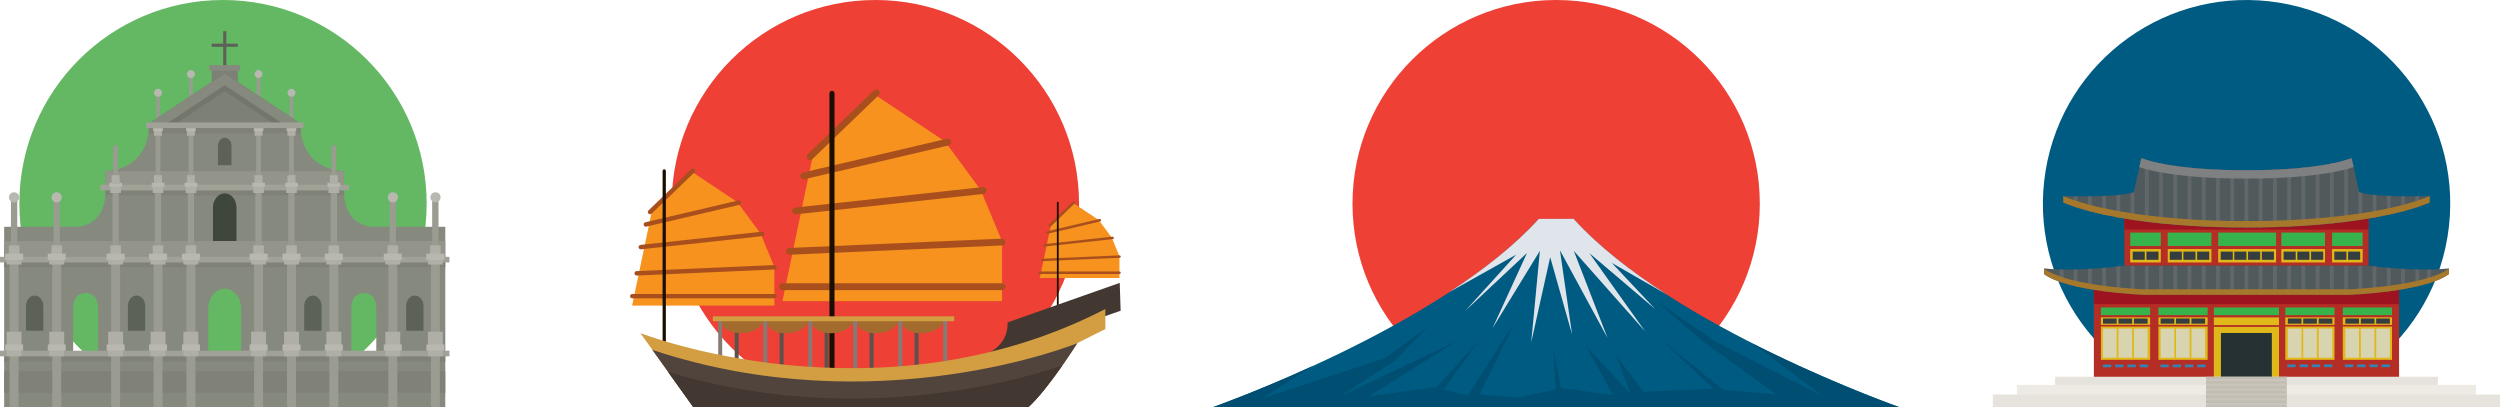 <?xml version="1.0" encoding="UTF-8"?>
<svg id="_圖層_2" data-name="圖層_2" xmlns="http://www.w3.org/2000/svg" viewBox="0 0 276.45 45.04">
  <defs>
    <style>
      .cls-1 {
        fill: #9d1320;
      }

      .cls-2 {
        fill: #b0afa7;
      }

      .cls-3 {
        fill: #004f73;
      }

      .cls-4 {
        fill: #7e8082;
      }

      .cls-5 {
        fill: #eeebe4;
      }

      .cls-6 {
        fill: #86897e;
      }

      .cls-7 {
        fill: #5c514b;
      }

      .cls-8 {
        fill: #b8b8b1;
      }

      .cls-9 {
        fill: #f6921d;
      }

      .cls-10 {
        fill: #7d8075;
      }

      .cls-11 {
        fill: #36b34a;
      }

      .cls-12 {
        fill: #808277;
      }

      .cls-13 {
        fill: #423831;
      }

      .cls-14 {
        fill: #e0e4eb;
      }

      .cls-15 {
        fill: #ee4035;
      }

      .cls-16 {
        fill: #cac5bc;
      }

      .cls-17 {
        fill: #005b82;
      }

      .cls-18 {
        fill: #94958a;
      }

      .cls-19 {
        fill: #d7d4af;
      }

      .cls-20 {
        fill: #d39e42;
      }

      .cls-21 {
        fill: #626769;
      }

      .cls-22 {
        fill: #73766b;
      }

      .cls-23 {
        fill: #50443d;
      }

      .cls-24 {
        fill: #a36c2e;
      }

      .cls-25 {
        fill: #50595b;
      }

      .cls-26 {
        fill: #847b75;
      }

      .cls-27 {
        fill: #363d3f;
      }

      .cls-28 {
        fill: #e1b81a;
      }

      .cls-29 {
        fill: #5d6258;
      }

      .cls-30 {
        fill: #a5782b;
      }

      .cls-31 {
        fill: #3f473d;
      }

      .cls-32 {
        fill: #9a9b91;
      }

      .cls-33 {
        fill: #64b864;
      }

      .cls-34 {
        fill: #3384b6;
      }

      .cls-35 {
        fill: #c2bdb2;
      }

      .cls-36 {
        fill: #263133;
      }

      .cls-37 {
        fill: #190e00;
      }

      .cls-38 {
        fill: #a0a197;
      }

      .cls-39 {
        fill: #e6e2dc;
      }

      .cls-40 {
        fill: #a84f1d;
      }

      .cls-41 {
        fill: #b52e25;
      }
    </style>
  </defs>
  <g id="Layer_3">
    <g>
      <g>
        <circle class="cls-17" cx="248.41" cy="22.52" r="22.52" transform="translate(186.1 264.04) rotate(-80.71)"/>
        <g>
          <g>
            <g>
              <rect class="cls-41" x="231.54" y="31.13" width="33.75" height="10.57"/>
              <rect class="cls-1" x="231.54" y="31.13" width="33.75" height="2.5"/>
            </g>
            <rect class="cls-11" x="244.81" y="34" width="7.2" height=".85"/>
            <rect class="cls-28" x="244.81" y="36.15" width="7.2" height="5.56"/>
            <rect class="cls-36" x="245.59" y="36.82" width="5.63" height="4.88"/>
            <g>
              <path class="cls-25" d="M234.91,29.37s-5.14.73-8.88.31v.62c2.65,1.97,11.01,2.29,11.01,2.29h22.75s8.36-.31,11.01-2.29v-.62c-3.74.42-8.88-.31-8.88-.31h-27.01Z"/>
              <g>
                <rect class="cls-21" x="245.05" y="29.37" width=".42" height="3.22"/>
                <rect class="cls-21" x="249.77" y="29.37" width=".42" height="3.22"/>
                <rect class="cls-21" x="251.35" y="29.37" width=".42" height="3.22"/>
                <rect class="cls-21" x="246.62" y="29.37" width=".42" height="3.22"/>
                <rect class="cls-21" x="248.2" y="29.37" width=".42" height="3.22"/>
                <rect class="cls-21" x="241.9" y="29.37" width=".42" height="3.22"/>
                <rect class="cls-21" x="243.48" y="29.37" width=".42" height="3.22"/>
                <path class="cls-21" d="M229.31,31.61c.14.03.28.07.42.1v-1.91c-.14,0-.28,0-.42.01v1.8Z"/>
                <rect class="cls-21" x="240.33" y="29.37" width=".42" height="3.22"/>
                <path class="cls-21" d="M231.31,29.72c-.14,0-.28.02-.42.02v2.19c.14.03.28.05.42.07v-2.29Z"/>
                <path class="cls-21" d="M234.46,29.43c-.12.01-.26.03-.42.05v2.89c.14.01.29.03.42.04v-2.98Z"/>
                <rect class="cls-21" x="237.18" y="29.37" width=".42" height="3.22"/>
                <rect class="cls-21" x="238.76" y="29.37" width=".42" height="3.22"/>
                <path class="cls-21" d="M232.88,29.6c-.14.01-.28.03-.42.04v2.54c.14.02.28.04.42.06v-2.64Z"/>
                <path class="cls-21" d="M268.39,31.38c.14-.04.29-.09.42-.13v-1.44c-.14,0-.28,0-.42,0v1.56Z"/>
                <path class="cls-21" d="M267.51,29.81c-.14,0-.28,0-.42-.01v1.91c.14-.03.28-.06.42-.1v-1.8Z"/>
                <path class="cls-21" d="M260.79,32.54c.13,0,.27-.02.42-.03v-3.13h-.42v3.16Z"/>
                <path class="cls-21" d="M227.77,31.17c.14.05.28.09.42.14v-1.5c-.14,0-.28,0-.42,0v1.37Z"/>
                <path class="cls-21" d="M265.93,29.75c-.14,0-.28-.02-.42-.02v2.29c.14-.02.28-.05.42-.07v-2.19Z"/>
                <path class="cls-21" d="M235.61,32.51c.15.01.29.02.42.03v-3.16h-.42v3.13Z"/>
                <path class="cls-21" d="M262.36,32.41c.14-.01.28-.03.42-.04v-2.89c-.16-.02-.3-.04-.42-.05v2.98Z"/>
                <rect class="cls-21" x="256.07" y="29.37" width=".42" height="3.22"/>
                <rect class="cls-21" x="257.64" y="29.37" width=".42" height="3.22"/>
                <rect class="cls-21" x="254.49" y="29.37" width=".42" height="3.22"/>
                <rect class="cls-21" x="252.92" y="29.37" width=".42" height="3.22"/>
                <rect class="cls-21" x="259.22" y="29.37" width=".42" height="3.22"/>
                <path class="cls-21" d="M264.36,29.64c-.15-.01-.29-.02-.42-.04v2.64c.14-.02.28-.04.42-.06v-2.54Z"/>
              </g>
              <path class="cls-30" d="M237.04,31.99s-8.36-.31-11.01-2.29v.61c2.65,1.97,11.01,2.29,11.01,2.29h22.75s8.36-.31,11.01-2.29v-.61c-2.65,1.97-11.01,2.29-11.01,2.29h-22.75Z"/>
            </g>
            <g>
              <rect class="cls-41" x="234.91" y="23.17" width="27.01" height="6.2"/>
              <rect class="cls-1" x="234.91" y="23.17" width="27.01" height="2.22"/>
              <g>
                <g>
                  <rect class="cls-28" x="245.29" y="27.54" width="6.4" height="1.48"/>
                  <rect class="cls-27" x="245.56" y="27.82" width="1.34" height=".91"/>
                  <rect class="cls-27" x="247.07" y="27.82" width="1.34" height=".91"/>
                  <rect class="cls-27" x="248.59" y="27.82" width="1.34" height=".91"/>
                  <rect class="cls-27" x="250.11" y="27.82" width="1.34" height=".91"/>
                </g>
                <g>
                  <rect class="cls-28" x="239.71" y="27.54" width="4.83" height="1.48"/>
                  <rect class="cls-27" x="239.93" y="27.82" width="1.34" height=".91"/>
                  <rect class="cls-27" x="241.44" y="27.82" width="1.34" height=".91"/>
                  <rect class="cls-27" x="242.96" y="27.82" width="1.34" height=".91"/>
                </g>
                <g>
                  <rect class="cls-28" x="235.56" y="27.54" width="3.38" height="1.48"/>
                  <rect class="cls-27" x="235.83" y="27.82" width="1.34" height=".91"/>
                  <rect class="cls-27" x="237.35" y="27.82" width="1.34" height=".91"/>
                </g>
                <g>
                  <rect class="cls-28" x="252.27" y="27.54" width="4.83" height="1.48"/>
                  <rect class="cls-27" x="255.56" y="27.82" width="1.34" height=".91"/>
                  <rect class="cls-27" x="254.04" y="27.82" width="1.34" height=".91"/>
                  <rect class="cls-27" x="252.52" y="27.82" width="1.34" height=".91"/>
                </g>
                <g>
                  <rect class="cls-28" x="257.88" y="27.54" width="3.38" height="1.48"/>
                  <rect class="cls-27" x="259.65" y="27.82" width="1.34" height=".91"/>
                  <rect class="cls-27" x="258.13" y="27.82" width="1.34" height=".91"/>
                </g>
              </g>
              <g>
                <rect class="cls-11" x="245.29" y="25.72" width="6.4" height="1.48"/>
                <rect class="cls-11" x="239.71" y="25.72" width="4.83" height="1.48"/>
                <rect class="cls-11" x="235.56" y="25.72" width="3.38" height="1.48"/>
                <rect class="cls-11" x="252.27" y="25.72" width="4.83" height="1.48"/>
                <rect class="cls-11" x="257.88" y="25.72" width="3.38" height="1.48"/>
              </g>
            </g>
            <g>
              <path class="cls-25" d="M260.88,21.26l-.83-3.79s-2.96,1.35-11.63,1.35-11.63-1.35-11.63-1.35l-.83,3.79c-2.03.62-7.79.42-7.79.42v.73c7.27,2.96,20.26,2.75,20.26,2.75,0,0,12.98.21,20.26-2.75v-.73s-5.77.21-7.79-.42Z"/>
              <g>
                <path class="cls-21" d="M243.9,18.68c-.14,0-.28-.02-.42-.03v6.39c.14,0,.28.01.42.02v-6.38Z"/>
                <path class="cls-21" d="M237.18,24.51c.14.02.28.04.42.05v-6.81c-.17-.05-.31-.09-.42-.13v6.89Z"/>
                <path class="cls-21" d="M240.75,18.37c-.15-.02-.29-.04-.42-.06v6.53c.14.01.28.02.42.03v-6.5Z"/>
                <path class="cls-21" d="M242.33,18.56c-.14-.01-.29-.03-.42-.04v6.44c.14,0,.28.02.42.03v-6.43Z"/>
                <path class="cls-21" d="M245.47,18.77c-.14,0-.28-.01-.42-.02v6.36c.14,0,.29,0,.42.01v-6.36Z"/>
                <path class="cls-21" d="M247.05,18.81c-.14,0-.28,0-.42,0v6.35c.15,0,.29,0,.42,0v-6.35Z"/>
                <path class="cls-21" d="M251.77,18.75c-.14,0-.28.01-.42.02v6.36c.14,0,.28,0,.42-.01v-6.36Z"/>
                <path class="cls-21" d="M230.89,23.31c.14.04.28.08.42.11v-1.72c-.14,0-.28,0-.42,0v1.6Z"/>
                <path class="cls-21" d="M239.18,18.12c-.15-.03-.29-.06-.42-.09v6.66c.14.01.28.03.42.04v-6.62Z"/>
                <path class="cls-21" d="M232.88,21.66c-.14,0-.28.01-.42.02v2.03c.14.03.28.06.42.09v-2.14Z"/>
                <path class="cls-21" d="M234.46,21.53c-.14.02-.28.03-.42.04v2.44c.14.03.28.05.42.08v-2.56Z"/>
                <path class="cls-21" d="M236.03,20.87l-.09.4c-.1.03-.22.06-.34.09v2.93c.14.02.28.04.42.06v-3.48Z"/>
                <path class="cls-21" d="M267.08,22.97c.14-.05.28-.09.42-.14v-1.13c-.13,0-.27,0-.42,0v1.27Z"/>
                <path class="cls-21" d="M265.93,21.71c-.14,0-.28,0-.42,0v1.72c.14-.04.28-.07.42-.11v-1.6Z"/>
                <path class="cls-21" d="M264.36,21.67c-.14,0-.28-.01-.42-.02v2.14c.14-.03.28-.06.42-.09v-2.03Z"/>
                <path class="cls-21" d="M260.79,20.87v3.48c.14-.02.28-.04.42-.06v-2.93c-.12-.03-.23-.06-.34-.09l-.09-.4Z"/>
                <path class="cls-21" d="M262.79,21.58c-.14-.01-.29-.03-.42-.04v2.56c.14-.02.28-.05.42-.08v-2.44Z"/>
                <path class="cls-21" d="M248.2,25.16c.14,0,.21,0,.21,0,0,0,.07,0,.21,0v-6.34c-.07,0-.14,0-.21,0s-.14,0-.21,0v6.34Z"/>
                <path class="cls-21" d="M229.31,22.84c.14.05.28.09.42.14v-1.27c-.15,0-.29,0-.42,0v1.13Z"/>
                <path class="cls-21" d="M253.34,18.65c-.14.01-.28.02-.42.03v6.38c.14,0,.28-.01.42-.02v-6.39Z"/>
                <path class="cls-21" d="M249.77,25.16c.13,0,.27,0,.42,0v-6.35c-.14,0-.28,0-.42,0v6.35Z"/>
                <path class="cls-21" d="M254.92,18.51c-.14.01-.28.03-.42.04v6.43c.14,0,.28-.02.42-.03v-6.44Z"/>
                <path class="cls-21" d="M258.07,18.03c-.13.03-.27.06-.42.09v6.62c.14-.01.28-.03.42-.04v-6.66Z"/>
                <path class="cls-21" d="M259.64,17.62c-.11.04-.26.08-.42.13v6.81c.14-.02.28-.03.42-.05v-6.89Z"/>
                <path class="cls-21" d="M256.49,18.31c-.14.02-.28.04-.42.06v6.5c.14-.01.28-.02.42-.03v-6.53Z"/>
              </g>
              <path class="cls-4" d="M248.41,19.75c7.68,0,11.04-.99,11.85-1.27l-.22-1s-2.96,1.35-11.63,1.35-11.63-1.35-11.63-1.35l-.22,1c.81.29,4.17,1.27,11.85,1.27Z"/>
              <path class="cls-30" d="M248.41,24.44s-12.98.21-20.26-2.75v.71c7.27,2.96,20.26,2.75,20.26,2.75,0,0,12.98.21,20.26-2.75v-.71c-7.27,2.96-20.26,2.75-20.26,2.75Z"/>
            </g>
            <rect class="cls-28" x="244.81" y="35.1" width="7.2" height=".85"/>
            <g>
              <g>
                <g>
                  <rect class="cls-28" x="232.32" y="36.11" width="5.44" height="3.68"/>
                  <rect class="cls-19" x="232.55" y="36.33" width="1.51" height="3.23"/>
                  <rect class="cls-19" x="234.26" y="36.33" width="1.51" height="3.23"/>
                  <rect class="cls-19" x="235.97" y="36.33" width="1.51" height="3.23"/>
                </g>
                <rect class="cls-11" x="232.32" y="34" width="5.44" height=".85"/>
                <g>
                  <rect class="cls-34" x="232.54" y="40.31" width=".92" height=".3"/>
                  <rect class="cls-34" x="233.89" y="40.31" width=".92" height=".3"/>
                  <rect class="cls-34" x="235.25" y="40.31" width=".92" height=".3"/>
                  <rect class="cls-34" x="236.61" y="40.31" width=".92" height=".3"/>
                </g>
                <g>
                  <rect class="cls-28" x="232.32" y="35.09" width="5.44" height=".83"/>
                  <rect class="cls-27" x="232.55" y="35.22" width="1.51" height=".57"/>
                  <rect class="cls-27" x="234.26" y="35.22" width="1.51" height=".57"/>
                  <rect class="cls-27" x="235.97" y="35.22" width="1.51" height=".57"/>
                </g>
              </g>
              <g>
                <g>
                  <rect class="cls-28" x="238.68" y="36.11" width="5.44" height="3.68"/>
                  <rect class="cls-19" x="238.92" y="36.33" width="1.51" height="3.23"/>
                  <rect class="cls-19" x="240.62" y="36.33" width="1.51" height="3.23"/>
                  <rect class="cls-19" x="242.33" y="36.33" width="1.51" height="3.23"/>
                </g>
                <rect class="cls-11" x="238.68" y="34" width="5.44" height=".85"/>
                <g>
                  <rect class="cls-34" x="238.9" y="40.31" width=".92" height=".3"/>
                  <rect class="cls-34" x="240.26" y="40.31" width=".92" height=".3"/>
                  <rect class="cls-34" x="241.61" y="40.31" width=".92" height=".3"/>
                  <rect class="cls-34" x="242.97" y="40.31" width=".92" height=".3"/>
                </g>
                <g>
                  <rect class="cls-28" x="238.68" y="35.09" width="5.44" height=".83"/>
                  <rect class="cls-27" x="238.92" y="35.22" width="1.51" height=".57"/>
                  <rect class="cls-27" x="240.62" y="35.22" width="1.51" height=".57"/>
                  <rect class="cls-27" x="242.33" y="35.22" width="1.51" height=".57"/>
                </g>
              </g>
              <g>
                <g>
                  <rect class="cls-28" x="259.07" y="36.11" width="5.44" height="3.68"/>
                  <rect class="cls-19" x="262.76" y="36.33" width="1.51" height="3.23"/>
                  <rect class="cls-19" x="261.06" y="36.33" width="1.51" height="3.23"/>
                  <rect class="cls-19" x="259.35" y="36.33" width="1.51" height="3.23"/>
                </g>
                <rect class="cls-11" x="259.07" y="34" width="5.44" height=".85"/>
                <g>
                  <rect class="cls-34" x="263.36" y="40.31" width=".92" height=".3" transform="translate(527.64 80.91) rotate(180)"/>
                  <rect class="cls-34" x="262" y="40.31" width=".92" height=".3" transform="translate(524.93 80.91) rotate(180)"/>
                  <rect class="cls-34" x="260.65" y="40.31" width=".92" height=".3" transform="translate(522.22 80.91) rotate(180)"/>
                  <rect class="cls-34" x="259.29" y="40.31" width=".92" height=".3" transform="translate(519.51 80.91) rotate(180)"/>
                </g>
                <g>
                  <rect class="cls-28" x="259.07" y="35.09" width="5.44" height=".83"/>
                  <rect class="cls-27" x="262.76" y="35.22" width="1.51" height=".57"/>
                  <rect class="cls-27" x="261.06" y="35.22" width="1.51" height=".57"/>
                  <rect class="cls-27" x="259.35" y="35.22" width="1.51" height=".57"/>
                </g>
              </g>
              <g>
                <g>
                  <rect class="cls-28" x="252.71" y="36.11" width="5.44" height="3.68"/>
                  <rect class="cls-19" x="256.4" y="36.33" width="1.51" height="3.23"/>
                  <rect class="cls-19" x="254.69" y="36.33" width="1.51" height="3.23"/>
                  <rect class="cls-19" x="252.99" y="36.33" width="1.51" height="3.23"/>
                </g>
                <rect class="cls-11" x="252.71" y="34" width="5.44" height=".85"/>
                <g>
                  <rect class="cls-34" x="257" y="40.31" width=".92" height=".3" transform="translate(514.92 80.91) rotate(180)"/>
                  <rect class="cls-34" x="255.64" y="40.31" width=".92" height=".3" transform="translate(512.2 80.91) rotate(180)"/>
                  <rect class="cls-34" x="254.28" y="40.31" width=".92" height=".3" transform="translate(509.49 80.91) rotate(180)"/>
                  <rect class="cls-34" x="252.93" y="40.31" width=".92" height=".3" transform="translate(506.78 80.91) rotate(180)"/>
                </g>
                <g>
                  <rect class="cls-28" x="252.71" y="35.09" width="5.44" height=".83"/>
                  <rect class="cls-27" x="256.4" y="35.22" width="1.51" height=".57"/>
                  <rect class="cls-27" x="254.69" y="35.22" width="1.51" height=".57"/>
                  <rect class="cls-27" x="252.99" y="35.22" width="1.51" height=".57"/>
                </g>
              </g>
            </g>
          </g>
          <g>
            <rect class="cls-39" x="227.25" y="41.66" width="42.33" height=".97"/>
            <rect class="cls-5" x="223.03" y="42.56" width="50.76" height="1.12"/>
            <rect class="cls-39" x="220.37" y="43.63" width="56.07" height="1.4"/>
            <g>
              <rect class="cls-35" x="243.94" y="41.66" width="8.93" height="3.38"/>
              <g>
                <rect class="cls-16" x="243.94" y="41.9" width="8.93" height=".25"/>
                <rect class="cls-16" x="243.94" y="42.43" width="8.93" height=".25"/>
                <rect class="cls-16" x="243.94" y="42.97" width="8.93" height=".25"/>
                <rect class="cls-16" x="243.94" y="43.5" width="8.93" height=".25"/>
                <rect class="cls-16" x="243.94" y="44.03" width="8.93" height=".25"/>
                <rect class="cls-16" x="243.94" y="44.56" width="8.93" height=".25"/>
              </g>
            </g>
          </g>
        </g>
      </g>
      <g>
        <circle class="cls-15" cx="172.08" cy="22.52" r="22.52"/>
        <g>
          <path class="cls-17" d="M174.01,24.21h-3.85c-10.84,11.98-36.09,20.83-36.09,20.83h76.03s-25.25-8.84-36.09-20.83Z"/>
          <path class="cls-14" d="M168.84,28.01l-3.79,8.27,5.23-8.54-.96,10.13,2.1-9.43,2.42,8.54-1.34-9.3,5.27,9.71-3.74-9.65,7.9,8.92-6.18-8.67,7.27,6.18-4.79-5.1,6.05,3.48c-3.91-2.52-7.55-5.34-10.27-8.35h-3.85c-2.64,2.92-6.14,5.66-9.93,8.12l7.43-4.16-5.61,6.19,6.79-6.36Z"/>
          <path class="cls-3" d="M193.68,37.91l7.96,5.92-12.04-6.11-6.84-4.73,5.61,4.82,8.06,5.79-5.88-.5-6.95-5.62,5.92,5.54-.29-.02-7.49.31-3.04-4.03,1.59,4.25-4.91-5.26,2.98,5.43-5.61-.79-.12.03-.87-4.51.24,4.64-4.25.9-4.12-.35,3.88-8.03-5.2,8.12-2.67-.64,3.97-5.51-4.8,5.31-.17-.04-7.19.96,9.91-6.22-13.24,6.31,6.16-4.02,3.66-3.78-4.81,3.53-13.49,4.41,5.62-3.59c-6.36,2.92-11.22,4.62-11.22,4.62h76.03s-7.7-2.7-16.42-7.13Z"/>
        </g>
      </g>
      <g>
        <circle class="cls-15" cx="96.8" cy="22.52" r="22.52"/>
        <g>
          <g>
            <g>
              <polygon class="cls-9" points="89.92 17.04 86.52 33.3 110.81 33.3 110.81 26.69 108.45 21.01 104.48 15.63 96.82 10.52 89.92 17.04"/>
              <g>
                <path class="cls-40" d="M87.32,28.17l23.51-1.03c.21,0,.37-.19.36-.39h0c0-.21-.19-.37-.39-.36l-23.51,1.03c-.21,0-.37.19-.36.39,0,.21.19.37.39.36Z"/>
                <path class="cls-40" d="M110.81,31.32h-24.28c-.21,0-.38.17-.38.38s.17.38.38.38h24.28c.21,0,.38-.17.38-.38s-.17-.38-.38-.38Z"/>
                <path class="cls-40" d="M88.03,23.7l20.73-2.26c.21-.02.36-.21.33-.42-.02-.21-.21-.36-.42-.33l-20.73,2.26c-.21.02-.36.21-.33.42.02.21.21.36.42.33Z"/>
                <path class="cls-40" d="M88.5,19.54c.05.2.25.33.45.28l15.94-3.74c.2-.05.33-.25.28-.45h0c-.05-.21-.25-.33-.45-.29l-15.94,3.74c-.2.05-.33.25-.28.45h0Z"/>
                <path class="cls-40" d="M89.31,17.59c.14.15.38.15.53,0l7.32-7.06c.15-.14.15-.38,0-.53s-.38-.15-.53,0l-7.32,7.06c-.15.14-.15.38,0,.53h0Z"/>
              </g>
            </g>
            <path class="cls-37" d="M92,10.05c-.15,0-.28.07-.28.33v31.85c0,.26.12.47.28.47s.28-.21.28-.47V10.38c0-.26-.12-.33-.28-.33Z"/>
          </g>
          <g>
            <rect class="cls-7" x="81.24" y="35.16" width=".44" height="6.88"/>
            <rect class="cls-7" x="86.21" y="35.16" width=".44" height="6.88"/>
            <rect class="cls-7" x="91.19" y="35.16" width=".44" height="6.88"/>
            <rect class="cls-7" x="96.16" y="35.16" width=".44" height="6.88"/>
            <rect class="cls-7" x="101.14" y="35.16" width=".44" height="6.88"/>
            <path class="cls-24" d="M79.71,35.39s.14,1.46,2.2,1.46,2.67-1.46,2.67-1.46h-4.88Z"/>
            <rect class="cls-26" x="79.42" y="35.16" width=".44" height="6.88"/>
            <path class="cls-24" d="M84.68,35.39s.14,1.46,2.2,1.46,2.67-1.46,2.67-1.46h-4.88Z"/>
            <rect class="cls-26" x="84.4" y="35.16" width=".44" height="6.88"/>
            <path class="cls-24" d="M89.66,35.39s.14,1.46,2.2,1.46,2.67-1.46,2.67-1.46h-4.88Z"/>
            <rect class="cls-26" x="89.38" y="35.16" width=".44" height="6.88"/>
            <path class="cls-24" d="M94.64,35.39s.14,1.46,2.2,1.46,2.67-1.46,2.67-1.46h-4.88Z"/>
            <rect class="cls-26" x="94.35" y="35.16" width=".44" height="6.88"/>
            <path class="cls-24" d="M99.61,35.39s.14,1.46,2.2,1.46,2.67-1.46,2.67-1.46h-4.88Z"/>
            <rect class="cls-26" x="99.33" y="35.16" width=".44" height="6.88"/>
            <rect class="cls-26" x="104.3" y="35.16" width=".44" height="6.88"/>
            <rect class="cls-20" x="78.83" y="34.98" width="26.69" height=".54"/>
          </g>
          <g>
            <g>
              <polygon class="cls-9" points="116.22 24.84 114.98 30.74 123.79 30.74 123.79 28.34 122.94 26.28 121.5 24.33 118.72 22.48 116.22 24.84"/>
              <g>
                <path class="cls-40" d="M115.27,28.88l8.53-.37c.08,0,.13-.07.13-.14h0c0-.08-.07-.13-.14-.13l-8.53.37c-.08,0-.13.07-.13.14,0,.08.07.13.14.13Z"/>
                <path class="cls-40" d="M123.79,30.02h-8.81c-.08,0-.14.06-.14.14s.06.14.14.14h8.81c.08,0,.14-.06.14-.14s-.06-.14-.14-.14Z"/>
                <path class="cls-40" d="M115.53,27.26l7.52-.82c.08,0,.13-.08.12-.15s-.08-.13-.15-.12l-7.52.82c-.07,0-.13.08-.12.15,0,.07.08.13.15.12Z"/>
                <rect class="cls-40" x="115.62" y="24.9" width="6.21" height=".28" rx=".14" ry=".14" transform="translate(-2.58 27.74) rotate(-13.19)"/>
                <path class="cls-40" d="M116,25.04c.05.05.14.06.19,0l2.66-2.56c.05-.05.06-.14,0-.19-.05-.05-.14-.06-.19,0l-2.66,2.56c-.05.05-.06.14,0,.19h0Z"/>
              </g>
            </g>
            <path class="cls-37" d="M116.97,22.31c-.06,0-.1.02-.1.12v13.62c0,.09.05.17.1.17s.1-.08.1-.17v-13.62c0-.09-.05-.12-.1-.12Z"/>
          </g>
          <g>
            <g>
              <polygon class="cls-9" points="72.1 23.26 69.9 33.79 85.63 33.79 85.63 29.51 84.1 25.83 81.53 22.34 76.57 19.04 72.1 23.26"/>
              <g>
                <path class="cls-40" d="M70.42,30.47l15.23-.67c.13,0,.24-.12.23-.26h0c0-.13-.12-.24-.26-.23l-15.23.67c-.13,0-.24.12-.23.26s.12.24.26.23Z"/>
                <path class="cls-40" d="M85.63,32.51h-15.72c-.13,0-.24.11-.24.24s.11.24.24.24h15.72c.13,0,.24-.11.24-.24s-.11-.24-.24-.24Z"/>
                <path class="cls-40" d="M70.88,27.57l13.43-1.46c.13-.01.23-.14.22-.27-.01-.13-.14-.23-.27-.22l-13.43,1.46c-.13.01-.23.14-.22.27s.14.23.27.22Z"/>
                <path class="cls-40" d="M71.18,24.88c.03.13.16.21.29.18l10.32-2.42c.13-.03.21-.16.18-.29h0c-.03-.13-.16-.22-.29-.19l-10.32,2.42c-.13.03-.21.16-.18.29h0Z"/>
                <path class="cls-40" d="M71.71,23.62c.09.1.25.1.35,0l4.74-4.57c.1-.09.1-.25,0-.35-.09-.1-.25-.1-.35,0l-4.74,4.57c-.1.09-.1.25,0,.35h0Z"/>
              </g>
            </g>
            <path class="cls-37" d="M73.45,18.73c-.1,0-.18.04-.18.21v19.74c0,.17.08.31.18.31s.18-.14.18-.31v-19.74c0-.17-.08-.21-.18-.21Z"/>
          </g>
          <g>
            <path class="cls-13" d="M107.91,39.54s3.6-.62,3.51-3.89l12.4-4.37.1,3.08-14.56,5.09-1.44.1Z"/>
            <path class="cls-20" d="M70.81,36.83s26.27,10.31,51.42-2.66v2.22l-3.1,1.55s-3.21,5.1-5.43,7.09h-37.02l-5.87-8.2Z"/>
            <path class="cls-23" d="M72.13,38.68l4.55,6.36h37.02c2.22-1.99,5.43-7.09,5.43-7.09,0,0-22.13,9.02-47,.74Z"/>
            <path class="cls-13" d="M73.87,41.12l2.8,3.92h37.02c1.19-1.07,2.66-3.02,3.77-4.61-5.43,1.82-23.45,6.79-43.59.69Z"/>
          </g>
        </g>
      </g>
      <g>
        <circle class="cls-33" cx="24.66" cy="22.52" r="22.52"/>
        <g>
          <path class="cls-6" d="M.46,28.85v10.15h7.63v-4.93c0-1.17.62-1.66,1.38-1.66s1.38.49,1.38,1.66v4.93h12.18v-4.87c0-1.21.82-2.21,1.82-2.21s1.82.99,1.82,2.21v4.87h12.18v-4.93c0-1.17.62-1.66,1.38-1.66s1.38.49,1.38,1.66v4.93h7.63v-10.15H.46Z"/>
          <g>
            <g>
              <rect class="cls-29" x="24.68" y="3.45" width=".35" height="4.35"/>
              <rect class="cls-29" x="23.41" y="4.83" width="2.89" height=".35"/>
            </g>
            <rect class="cls-10" x="23.4" y="7.51" width="2.9" height="2.75"/>
            <rect class="cls-6" x="23.15" y="7.2" width="3.4" height=".61"/>
          </g>
          <g>
            <g>
              <rect class="cls-32" x="17.28" y="10.28" width=".4" height="3.53"/>
              <path class="cls-8" d="M17.03,10.26c0,.24.2.44.44.44s.44-.2.44-.44-.2-.44-.44-.44-.44.2-.44.44Z"/>
            </g>
            <g>
              <rect class="cls-32" x="20.92" y="8.21" width=".4" height="3.53"/>
              <path class="cls-8" d="M20.67,8.19c0,.24.2.44.44.44s.44-.2.44-.44-.2-.44-.44-.44-.44.2-.44.44Z"/>
            </g>
          </g>
          <g>
            <g>
              <rect class="cls-32" x="32.03" y="10.28" width=".4" height="3.53"/>
              <path class="cls-8" d="M32.67,10.26c0,.24-.2.44-.44.44s-.44-.2-.44-.44.2-.44.44-.44.44.2.44.44Z"/>
            </g>
            <g>
              <rect class="cls-32" x="28.39" y="8.21" width=".4" height="3.53"/>
              <path class="cls-8" d="M29.03,8.19c0,.24-.2.44-.44.44s-.44-.2-.44-.44.2-.44.44-.44.44.2.44.44Z"/>
            </g>
          </g>
          <path class="cls-6" d="M33.23,13.67h-16.75c0,5.31-4.81,5.25-4.81,5.25v2.12h26.36v-2.12s-4.81.06-4.81-5.25Z"/>
          <path class="cls-12" d="M33.3,14.74c-.05-.33-.07-.68-.07-1.07h-16.75c0,.38-.03.74-.07,1.07h16.89Z"/>
          <path class="cls-6" d="M41.3,25.08s-3.26.12-3.26-4.03H11.67c0,4.15-3.26,4.03-3.26,4.03H.46v3.7h48.78v-3.7h-7.94Z"/>
          <path class="cls-12" d="M38.06,21.61c-.01-.18-.02-.37-.02-.57H11.67c0,.2,0,.39-.02.57h26.41Z"/>
          <g>
            <polygon class="cls-10" points="24.85 8.13 16.48 13.67 33.23 13.67 24.85 8.13"/>
            <polygon class="cls-22" points="24.85 10.09 30.26 13.67 33.23 13.67 24.85 8.13 16.48 13.67 19.44 13.67 24.85 10.09"/>
            <polygon class="cls-6" points="24.85 9.42 31.28 13.67 33.23 13.67 24.85 8.13 16.48 13.67 18.42 13.67 24.85 9.42"/>
          </g>
          <rect class="cls-18" x="11.67" y="18.94" width="26.36" height="2.1"/>
          <rect class="cls-38" x="11.09" y="20.42" width="27.51" height=".62"/>
          <rect class="cls-38" x="16.15" y="13.54" width="17.4" height=".62"/>
          <rect class="cls-18" x=".46" y="26.65" width="48.78" height="2.12"/>
          <rect class="cls-12" x=".46" y="28.85" width="48.78" height=".71"/>
          <rect class="cls-6" x=".46" y="39.09" width="48.78" height="5.95"/>
          <rect class="cls-12" x=".46" y="39.09" width="48.78" height=".89"/>
          <rect class="cls-12" x=".46" y="41.05" width="48.78" height="2.4"/>
          <path class="cls-31" d="M26.15,26.65v-3.7c0-.87-.58-1.57-1.3-1.57s-1.3.71-1.3,1.57v3.7h2.6Z"/>
          <path class="cls-29" d="M25.6,18.27v-2.13c0-.5-.34-.91-.75-.91s-.75.41-.75.91v2.13h1.49Z"/>
          <rect class="cls-38" y="28.4" width="49.7" height=".62"/>
          <rect class="cls-38" y="38.78" width="49.7" height=".62"/>
          <g>
            <path class="cls-29" d="M46.83,36.57v-2.73c0-.64-.43-1.16-.96-1.16s-.96.52-.96,1.16v2.73h1.92Z"/>
            <path class="cls-29" d="M35.56,36.57v-2.73c0-.64-.43-1.16-.96-1.16s-.96.52-.96,1.16v2.73h1.92Z"/>
            <g>
              <g>
                <g>
                  <rect class="cls-32" x="47.79" y="21.84" width=".7" height="5.61"/>
                  <rect class="cls-2" x="47.56" y="27.13" width="1.17" height="1.31"/>
                </g>
                <path class="cls-8" d="M48.72,21.82c0,.31-.25.56-.56.56s-.57-.25-.57-.56.25-.56.57-.56.56.25.56.56Z"/>
              </g>
              <g>
                <rect class="cls-32" x="47.65" y="29.08" width=".99" height="15.95"/>
                <rect class="cls-2" x="47.32" y="36.68" width="1.65" height="2.72"/>
                <rect class="cls-8" x="47.15" y="38.09" width="1.99" height=".69"/>
                <rect class="cls-2" x="47.32" y="28.46" width="1.65" height=".79"/>
                <rect class="cls-8" x="47.15" y="28.05" width="1.99" height=".69"/>
              </g>
            </g>
            <g>
              <g>
                <g>
                  <rect class="cls-32" x="43.08" y="21.84" width=".7" height="5.61"/>
                  <rect class="cls-2" x="42.85" y="27.13" width="1.17" height="1.31"/>
                </g>
                <path class="cls-8" d="M44.01,21.82c0,.31-.25.56-.56.56s-.57-.25-.57-.56.25-.56.57-.56.56.25.56.56Z"/>
              </g>
              <g>
                <rect class="cls-32" x="42.94" y="29.08" width=".99" height="15.95"/>
                <rect class="cls-2" x="42.61" y="36.68" width="1.65" height="2.72"/>
                <rect class="cls-8" x="42.44" y="38.09" width="1.99" height=".69"/>
                <rect class="cls-2" x="42.61" y="28.46" width="1.65" height=".79"/>
                <rect class="cls-8" x="42.44" y="28.05" width="1.99" height=".69"/>
              </g>
            </g>
            <g>
              <g>
                <rect class="cls-32" x="28.33" y="14.92" width=".53" height="4.69"/>
                <rect class="cls-2" x="28.15" y="19.37" width=".88" height=".98"/>
                <rect class="cls-2" x="28.15" y="14.42" width=".88" height=".59"/>
                <rect class="cls-8" x="28.07" y="14.17" width="1.06" height=".33"/>
              </g>
              <g>
                <rect class="cls-32" x="28.24" y="21.22" width=".7" height="6.24"/>
                <rect class="cls-2" x="28.01" y="27.13" width="1.17" height="1.31"/>
                <rect class="cls-2" x="28.01" y="20.55" width="1.17" height=".79"/>
                <rect class="cls-8" x="27.89" y="20.21" width="1.41" height=".44"/>
              </g>
              <g>
                <rect class="cls-32" x="28.1" y="29.08" width=".99" height="15.95"/>
                <rect class="cls-2" x="27.77" y="36.68" width="1.65" height="2.72"/>
                <rect class="cls-8" x="27.6" y="38.09" width="1.99" height=".69"/>
                <rect class="cls-2" x="27.77" y="28.46" width="1.65" height=".79"/>
                <rect class="cls-8" x="27.6" y="28.05" width="1.99" height=".69"/>
              </g>
            </g>
            <g>
              <g>
                <rect class="cls-32" x="31.97" y="14.92" width=".53" height="4.69"/>
                <rect class="cls-2" x="31.79" y="19.37" width=".88" height=".98"/>
                <rect class="cls-2" x="31.79" y="14.42" width=".88" height=".59"/>
                <rect class="cls-8" x="31.7" y="14.17" width="1.06" height=".33"/>
              </g>
              <g>
                <rect class="cls-32" x="31.88" y="21.22" width=".7" height="6.24"/>
                <rect class="cls-2" x="31.65" y="27.13" width="1.17" height="1.31"/>
                <rect class="cls-2" x="31.65" y="20.55" width="1.17" height=".79"/>
                <rect class="cls-8" x="31.53" y="20.21" width="1.41" height=".44"/>
              </g>
              <g>
                <rect class="cls-32" x="31.74" y="29.08" width=".99" height="15.95"/>
                <rect class="cls-2" x="31.41" y="36.68" width="1.65" height="2.72"/>
                <rect class="cls-8" x="31.24" y="38.09" width="1.99" height=".69"/>
                <rect class="cls-2" x="31.41" y="28.46" width="1.65" height=".79"/>
                <rect class="cls-8" x="31.24" y="28.05" width="1.99" height=".69"/>
              </g>
            </g>
            <g>
              <g>
                <rect class="cls-32" x="36.57" y="21.22" width=".7" height="6.24"/>
                <rect class="cls-2" x="36.33" y="27.13" width="1.17" height="1.31"/>
                <rect class="cls-2" x="36.33" y="20.55" width="1.17" height=".79"/>
                <rect class="cls-8" x="36.21" y="20.21" width="1.41" height=".44"/>
              </g>
              <g>
                <rect class="cls-32" x="36.42" y="29.08" width=".99" height="15.95"/>
                <rect class="cls-2" x="36.09" y="36.68" width="1.65" height="2.72"/>
                <rect class="cls-8" x="35.92" y="38.09" width="1.99" height=".69"/>
                <rect class="cls-2" x="36.09" y="28.46" width="1.65" height=".79"/>
                <rect class="cls-8" x="35.92" y="28.05" width="1.99" height=".69"/>
              </g>
              <g>
                <rect class="cls-32" x="36.65" y="16.09" width=".53" height="3.52"/>
                <rect class="cls-2" x="36.48" y="19.37" width=".88" height=".98"/>
              </g>
            </g>
          </g>
          <g>
            <path class="cls-29" d="M2.87,36.57v-2.73c0-.64.43-1.16.96-1.16s.96.52.96,1.16v2.73h-1.92Z"/>
            <path class="cls-29" d="M14.14,36.57v-2.73c0-.64.43-1.16.96-1.16s.96.52.96,1.16v2.73h-1.92Z"/>
            <g>
              <g>
                <g>
                  <rect class="cls-32" x="1.21" y="21.84" width=".7" height="5.61"/>
                  <rect class="cls-2" x=".98" y="27.13" width="1.17" height="1.31"/>
                </g>
                <path class="cls-8" d="M.99,21.82c0,.31.25.56.56.56s.57-.25.57-.56-.25-.56-.57-.56-.56.25-.56.56Z"/>
              </g>
              <g>
                <rect class="cls-32" x="1.06" y="29.08" width=".99" height="15.95"/>
                <rect class="cls-2" x=".73" y="36.68" width="1.65" height="2.72"/>
                <rect class="cls-8" x=".57" y="38.09" width="1.99" height=".69"/>
                <rect class="cls-2" x=".73" y="28.46" width="1.65" height=".79"/>
                <rect class="cls-8" x=".57" y="28.05" width="1.99" height=".69"/>
              </g>
            </g>
            <g>
              <g>
                <g>
                  <rect class="cls-32" x="5.92" y="21.84" width=".7" height="5.61"/>
                  <rect class="cls-2" x="5.69" y="27.13" width="1.17" height="1.31"/>
                </g>
                <path class="cls-8" d="M5.7,21.82c0,.31.25.56.57.56s.56-.25.56-.56-.25-.56-.56-.56-.57.25-.57.56Z"/>
              </g>
              <g>
                <rect class="cls-32" x="5.78" y="29.08" width=".99" height="15.95"/>
                <rect class="cls-2" x="5.45" y="36.68" width="1.65" height="2.72"/>
                <rect class="cls-8" x="5.28" y="38.09" width="1.99" height=".69"/>
                <rect class="cls-2" x="5.45" y="28.46" width="1.65" height=".79"/>
                <rect class="cls-8" x="5.28" y="28.05" width="1.99" height=".69"/>
              </g>
            </g>
            <g>
              <g>
                <rect class="cls-32" x="20.85" y="14.92" width=".53" height="4.69"/>
                <rect class="cls-2" x="20.67" y="19.37" width=".88" height=".98"/>
                <rect class="cls-2" x="20.67" y="14.42" width=".88" height=".59"/>
                <rect class="cls-8" x="20.58" y="14.17" width="1.06" height=".33"/>
              </g>
              <g>
                <rect class="cls-32" x="20.76" y="21.22" width=".7" height="6.24"/>
                <rect class="cls-2" x="20.53" y="27.13" width="1.17" height="1.31"/>
                <rect class="cls-2" x="20.53" y="20.55" width="1.17" height=".79"/>
                <rect class="cls-8" x="20.41" y="20.21" width="1.41" height=".44"/>
              </g>
              <g>
                <rect class="cls-32" x="20.62" y="29.08" width=".99" height="15.95"/>
                <rect class="cls-2" x="20.28" y="36.68" width="1.65" height="2.72"/>
                <rect class="cls-8" x="20.12" y="38.09" width="1.99" height=".69"/>
                <rect class="cls-2" x="20.28" y="28.46" width="1.65" height=".79"/>
                <rect class="cls-8" x="20.12" y="28.05" width="1.99" height=".69"/>
              </g>
            </g>
            <g>
              <g>
                <rect class="cls-32" x="17.21" y="14.92" width=".53" height="4.69"/>
                <rect class="cls-2" x="17.03" y="19.37" width=".88" height=".98"/>
                <rect class="cls-2" x="17.03" y="14.42" width=".88" height=".59"/>
                <rect class="cls-8" x="16.94" y="14.17" width="1.06" height=".33"/>
              </g>
              <g>
                <rect class="cls-32" x="17.12" y="21.22" width=".7" height="6.24"/>
                <rect class="cls-2" x="16.89" y="27.13" width="1.17" height="1.31"/>
                <rect class="cls-2" x="16.89" y="20.55" width="1.17" height=".79"/>
                <rect class="cls-8" x="16.77" y="20.21" width="1.41" height=".44"/>
              </g>
              <g>
                <rect class="cls-32" x="16.98" y="29.08" width=".99" height="15.95"/>
                <rect class="cls-2" x="16.65" y="36.68" width="1.65" height="2.72"/>
                <rect class="cls-8" x="16.48" y="38.09" width="1.99" height=".69"/>
                <rect class="cls-2" x="16.65" y="28.46" width="1.65" height=".79"/>
                <rect class="cls-8" x="16.48" y="28.05" width="1.99" height=".69"/>
              </g>
            </g>
            <g>
              <g>
                <rect class="cls-32" x="12.44" y="21.22" width=".7" height="6.24"/>
                <rect class="cls-2" x="12.2" y="27.13" width="1.17" height="1.31"/>
                <rect class="cls-2" x="12.2" y="20.55" width="1.17" height=".79"/>
                <rect class="cls-8" x="12.09" y="20.21" width="1.41" height=".44"/>
              </g>
              <g>
                <rect class="cls-32" x="12.29" y="29.08" width=".99" height="15.95"/>
                <rect class="cls-2" x="11.96" y="36.68" width="1.65" height="2.72"/>
                <rect class="cls-8" x="11.79" y="38.09" width="1.99" height=".69"/>
                <rect class="cls-2" x="11.96" y="28.46" width="1.65" height=".79"/>
                <rect class="cls-8" x="11.79" y="28.05" width="1.99" height=".69"/>
              </g>
              <g>
                <rect class="cls-32" x="12.52" y="16.09" width=".53" height="3.52"/>
                <rect class="cls-2" x="12.35" y="19.37" width=".88" height=".98"/>
              </g>
            </g>
          </g>
        </g>
      </g>
    </g>
  </g>
</svg>